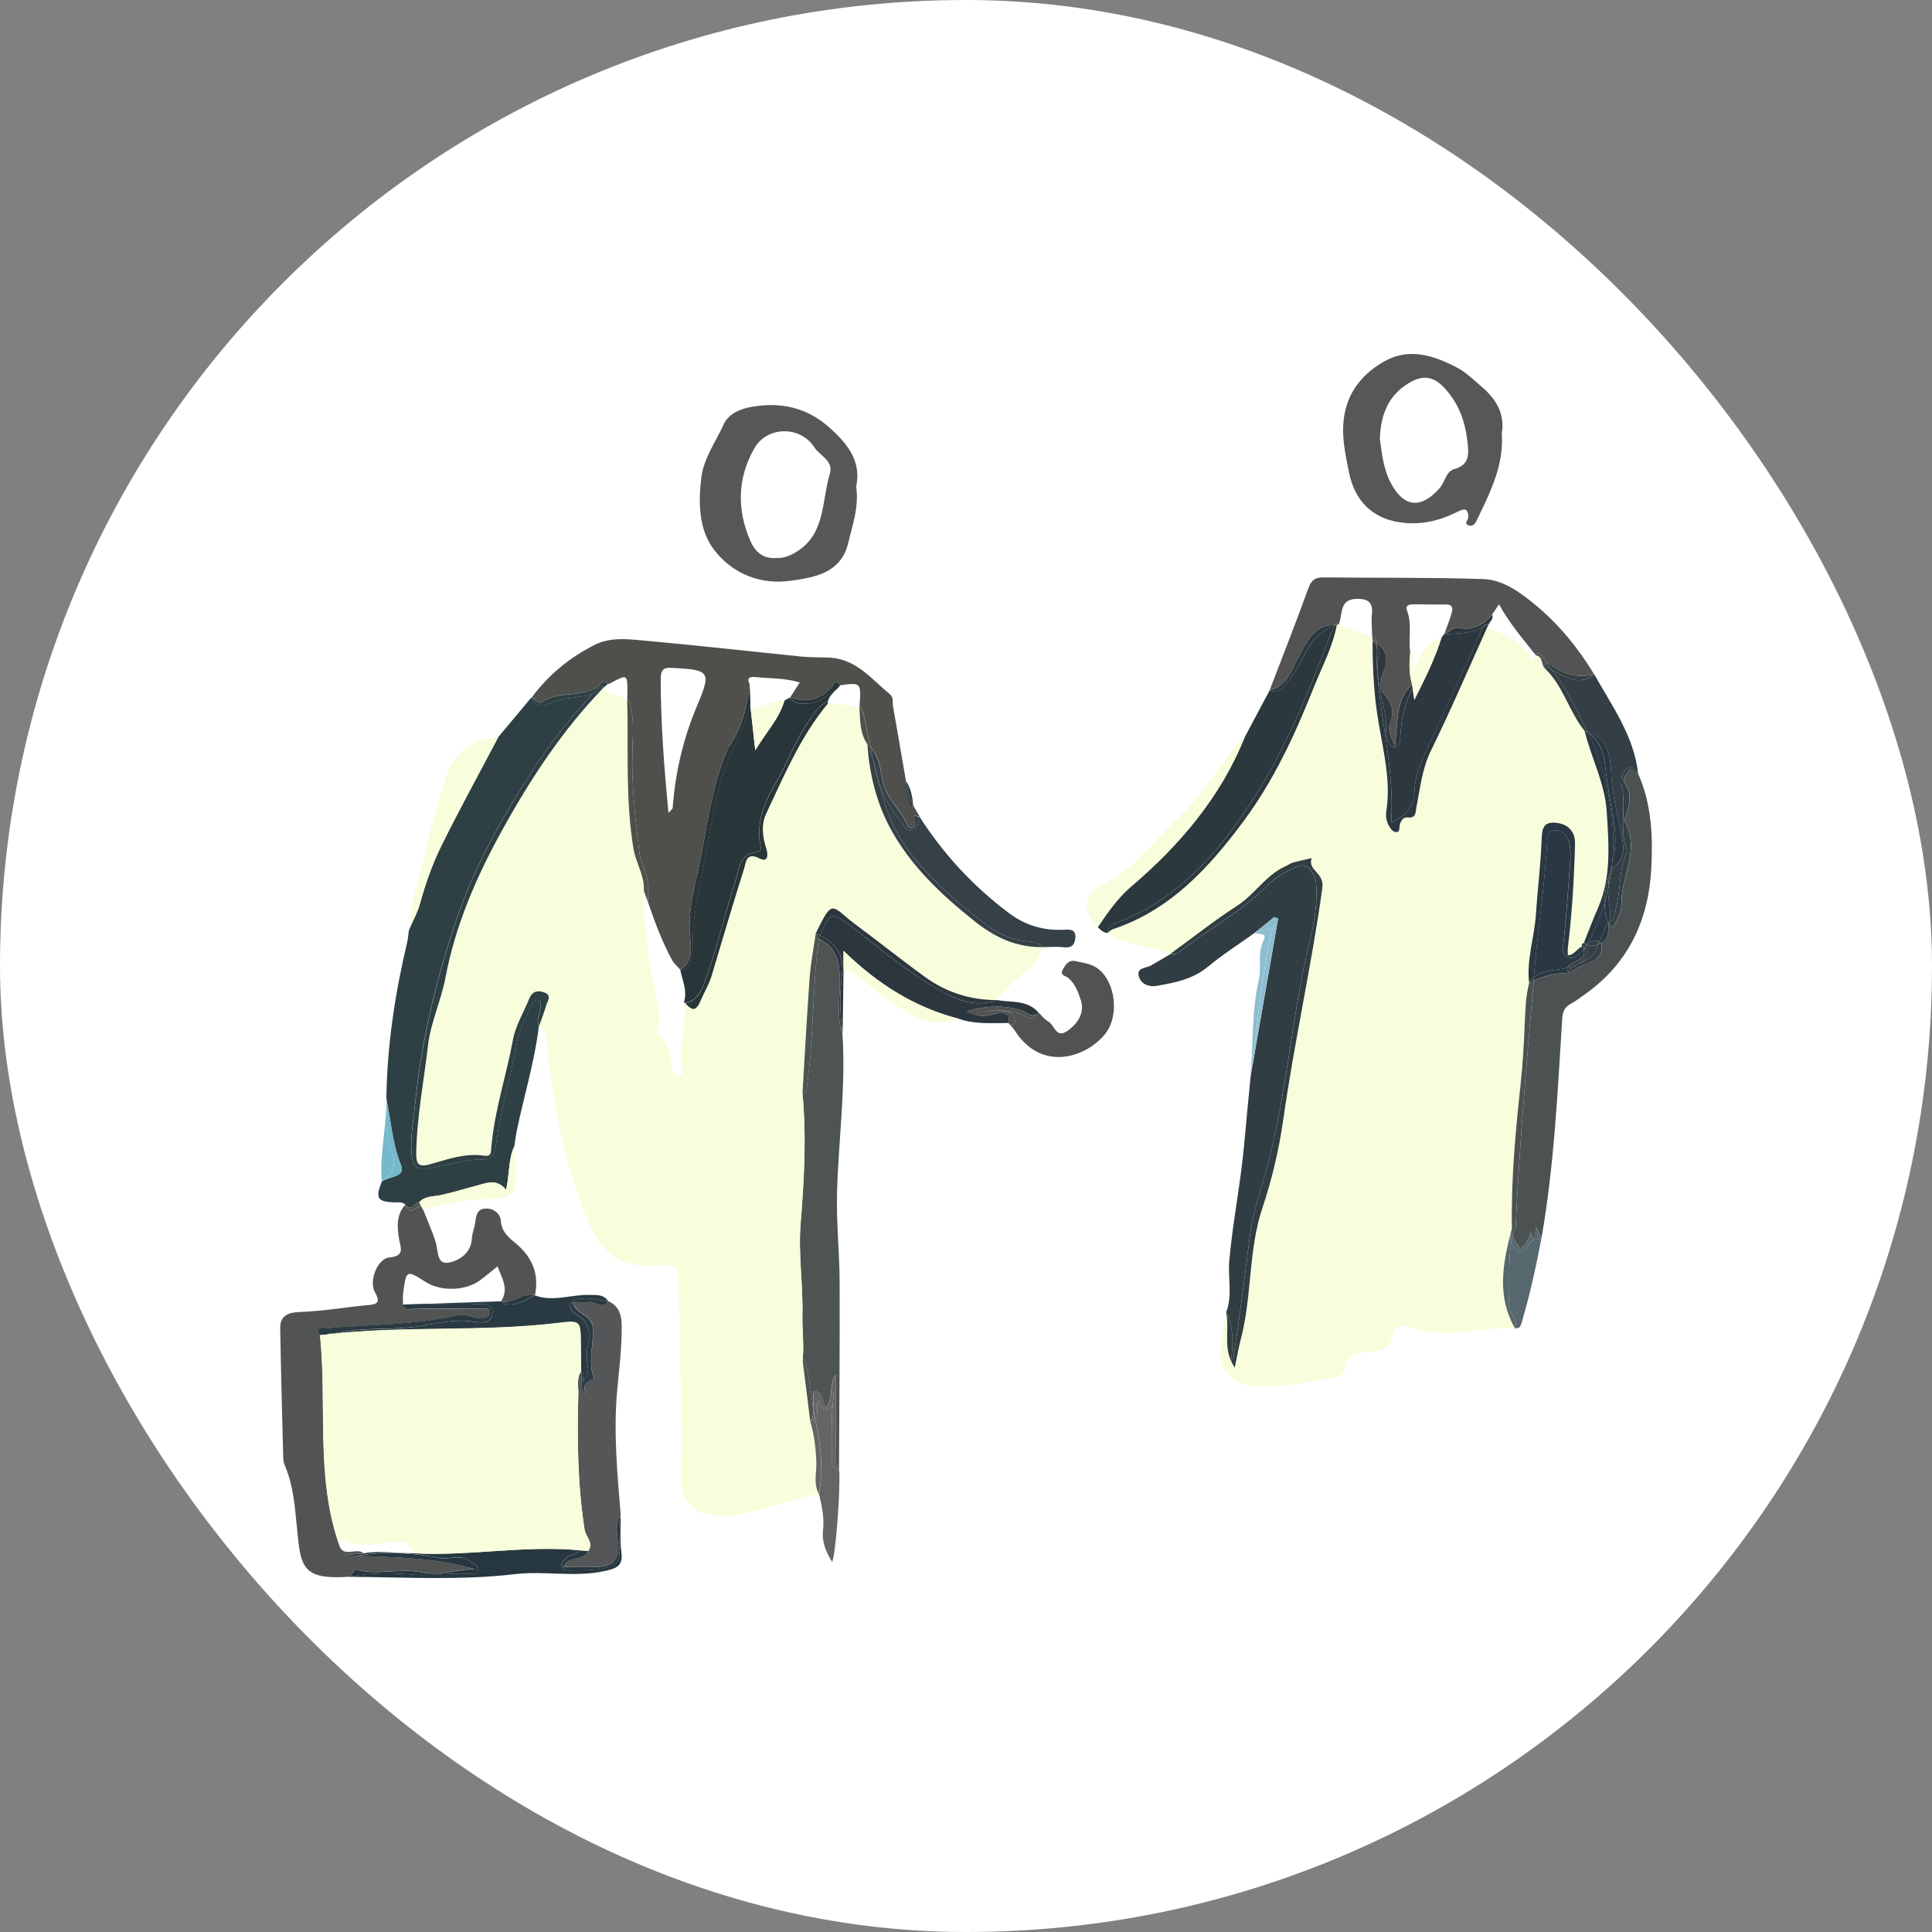 <svg xmlns="http://www.w3.org/2000/svg" width="131" height="131" viewBox="0 0 131 131" fill="none"><rect x="0" y="0" width="131" height="131" fill="#808080" stroke="none"/><rect width="131" height="131" rx="65.5" fill="white"></rect><g clip-path="url(#clip0_759_554)"><path d="M55.351 99.137C55.32 98.199 55.208 97.279 54.94 96.385C54.765 95.028 54.596 93.664 54.422 92.307C53.673 91.881 53.38 91.131 53.548 90.393C53.723 89.636 53.124 88.672 54.103 88.084C54.247 87.997 53.879 87.884 53.754 87.778C53.523 87.578 53.242 87.24 53.467 87.021C54.347 86.195 53.492 86.245 53.049 85.933C52.581 85.607 51.951 85.119 52.768 84.463C53.03 84.25 52.999 83.975 53.03 83.668C53.155 82.461 53.904 81.254 52.912 80.084C53.561 79.233 52.338 78.301 53.049 77.407C53.305 77.082 52.631 76.844 52.625 76.456C53.735 76.174 53.922 75.612 53.136 74.755C52.675 74.248 53.111 74.041 53.355 73.754C53.742 73.291 53.954 73.522 54.122 73.96C54.153 74.035 54.309 74.06 54.409 74.104C54.565 71.483 54.702 68.862 54.896 66.241C54.971 65.259 55.164 64.283 55.308 63.301C56.518 60.799 56.35 61.481 58.072 62.751C59.65 63.914 61.173 65.147 62.764 66.291C64.186 67.317 65.809 67.83 67.575 67.824C67.737 67.48 68.086 67.305 68.298 67.029C69.041 66.06 70.395 65.609 70.644 64.233C68.891 64.246 67.45 63.57 66.077 62.476C63.787 60.649 61.672 58.666 60.306 56.07C59.401 54.356 58.939 52.436 58.808 50.472C58.278 49.703 58.315 48.814 58.265 47.945C57.541 47.939 56.849 47.588 56.112 47.72C54.266 49.953 53.155 52.599 51.938 55.182C51.583 55.933 51.714 56.777 51.963 57.584C52.088 57.984 52.057 58.497 51.502 58.21C50.578 57.728 50.578 58.479 50.441 58.916C49.68 61.325 48.962 63.745 48.245 66.16C48.064 66.773 47.727 67.311 47.483 67.88C47.121 68.731 46.816 68.393 46.454 68.024C46.435 68.03 46.416 68.03 46.398 68.037C46.56 69.544 45.942 71.02 46.26 72.534C46.31 72.759 46.235 72.916 46.005 72.916C45.755 72.916 45.555 72.74 45.53 72.509C45.443 71.583 45.468 70.626 44.463 70.107C44.938 69.263 44.626 68.399 44.495 67.555C44.326 66.479 43.989 65.422 43.927 64.346C43.846 63.026 43.534 61.719 43.658 60.386C43.721 59.367 43.116 58.522 42.953 57.54C42.448 54.507 42.592 51.467 42.548 48.42C42.542 48.158 42.529 47.901 42.523 47.638C42.223 46.938 41.225 47.332 40.944 46.612C38.136 49.496 35.959 52.843 34.025 56.346C32.296 59.473 30.886 62.732 30.212 66.285C29.919 67.843 29.214 69.3 29.027 70.895C28.74 73.335 28.266 75.755 28.228 78.22C28.216 78.927 28.397 79.158 29.133 78.952C30.343 78.614 31.548 78.164 32.845 78.364C33.307 78.433 33.288 78.151 33.32 77.826C33.519 75.33 34.343 72.959 34.786 70.514C34.961 69.544 35.516 68.65 35.89 67.718C36.077 67.248 36.421 67.123 36.876 67.28C37.488 67.486 37.113 67.88 37.026 68.187C36.895 68.65 36.714 69.094 36.558 69.544C37.263 70.07 37.076 70.901 37.157 71.577C37.644 75.499 38.386 79.365 39.977 82.999C40.695 84.638 41.855 85.858 43.852 85.82C44.264 85.814 44.675 85.795 45.081 85.77C45.668 85.732 45.973 85.92 45.986 86.583C46.011 88.253 46.154 89.917 46.142 91.587C46.117 94.465 46.291 97.336 46.154 100.213C46.073 101.958 47.402 102.89 49.156 102.79C51.395 102.665 53.386 101.664 55.545 101.277C55.133 100.601 55.376 99.857 55.351 99.137Z" fill="#F8FEDB"></path><path d="M82.755 91.731C82.668 92.832 83.554 93.739 84.683 93.92C86.568 94.227 88.377 93.739 90.199 93.426C90.561 93.364 91.129 93.32 91.191 92.832C91.316 91.806 92.052 91.75 92.814 91.675C93.463 91.612 94.242 91.506 94.361 90.805C94.573 89.598 95.197 89.811 95.971 90.098C96.245 90.198 96.551 90.23 96.844 90.28C98.816 90.599 100.756 89.942 102.722 90.067C101.505 87.972 101.867 85.82 102.41 83.668C102.429 83.543 102.46 83.424 102.504 83.293C102.441 80.028 102.741 76.787 103.09 73.547C103.24 72.14 103.315 70.726 103.377 69.312C103.415 68.418 103.446 67.53 103.67 66.66C103.489 65.071 104.032 63.551 104.132 61.994C104.238 60.361 104.444 58.729 104.513 57.096C104.544 56.395 104.519 55.726 105.417 55.789C106.229 55.845 106.809 56.314 106.784 57.227C106.721 59.579 106.584 61.925 106.297 64.264C106.278 64.408 106.297 64.565 106.297 64.777C106.746 64.765 106.915 64.308 107.264 64.189C107.214 64.064 107.258 63.983 107.377 63.933C107.695 63.151 107.988 62.357 108.325 61.587C109.255 59.473 109.061 57.252 108.924 55.044C108.805 53.118 107.876 51.404 107.427 49.565C106.36 48.251 105.979 46.5 104.719 45.311C104.481 45.049 104.619 44.536 104.132 44.442C104.082 44.636 103.945 44.867 103.801 44.605C103.171 43.472 102.061 43.078 100.981 42.609C100.931 42.59 100.919 42.478 100.894 42.409C99.615 45.242 98.398 48.101 97.025 50.891C96.414 52.136 96.289 53.443 96.033 54.744C95.958 55.119 96.021 55.489 95.459 55.432C95.147 55.401 95.01 55.62 94.916 55.889C94.848 56.102 94.966 56.533 94.548 56.402C94.349 56.339 94.174 56.045 94.08 55.814C93.987 55.582 93.949 55.295 93.987 55.044C94.311 52.986 93.806 50.997 93.469 49.014C93.15 47.157 93.063 45.305 93.063 43.441C93.051 43.353 93.044 43.272 93.032 43.184C92.277 42.903 91.528 42.622 90.773 42.34C90.723 42.346 90.68 42.359 90.636 42.378C90.355 43.885 89.625 45.23 89.064 46.637C87.803 49.815 86.362 52.924 84.322 55.676C81.976 58.835 79.349 61.712 75.443 63.014C75.312 63.057 75.212 63.182 75.1 63.27C76.391 64.152 78.001 64.064 79.374 64.684C80.877 63.589 82.344 62.432 83.904 61.418C85.102 60.643 85.844 59.335 87.179 58.747C87.348 58.672 87.498 58.547 87.672 58.504C88.09 58.385 88.515 58.297 88.939 58.203C88.633 59.035 89.8 59.179 89.663 60.211C88.945 65.466 87.753 70.657 87.011 75.918C86.724 77.938 86.243 79.971 85.607 81.873C84.621 84.813 84.914 87.89 84.128 90.818C83.972 91.412 83.872 92.019 83.723 92.732C83.617 92.575 83.529 92.425 83.467 92.269C83.461 92.269 83.461 92.275 83.461 92.275C83.461 92.269 83.461 92.263 83.461 92.256C82.98 91.149 83.373 90.017 83.136 88.979C83.005 89.898 82.83 90.811 82.755 91.731Z" fill="#F8FEDB"></path><path d="M36.708 47.601C37.962 46.744 39.703 47.451 40.844 46.269C40.951 46.162 41.119 46.231 41.219 46.369C41.256 46.369 41.3 46.381 41.325 46.362C42.554 45.687 42.554 45.687 42.542 47.088C42.542 47.194 42.535 47.294 42.529 47.401C42.642 47.545 42.735 47.714 42.791 47.926C42.972 48.852 42.916 49.784 42.885 50.716C42.804 53.112 43.066 55.476 43.359 57.841C43.453 58.629 43.964 59.292 43.927 60.099C43.921 60.468 43.927 60.831 43.946 61.2C44.407 62.532 44.888 63.852 45.568 65.09C45.705 65.341 45.942 65.534 46.129 65.76C47.034 65.19 46.847 64.208 46.785 63.445C46.616 61.469 47.252 59.617 47.59 57.747C48.008 55.439 48.369 53.074 49.299 50.879C49.312 50.847 49.299 50.797 49.318 50.772C50.248 49.465 50.678 47.976 50.834 46.4C50.628 46.006 50.79 45.868 51.19 45.906C52.188 46.012 53.211 45.962 54.228 46.275C53.991 46.638 53.785 46.963 53.579 47.288C54.653 47.657 55.595 47.482 56.381 46.619C56.543 46.444 56.643 45.95 56.986 46.462C58.371 46.275 58.396 46.275 58.284 47.851C58.29 47.857 58.303 47.864 58.309 47.864C58.752 48.614 58.683 49.509 58.97 50.303C58.989 50.428 59.02 50.547 59.039 50.672C59.588 51.279 59.713 52.08 59.831 52.843C60.037 54.131 61.136 54.888 61.566 56.02C61.591 56.083 61.766 56.158 61.834 56.127C62.028 56.052 62.109 55.883 62.022 55.683C61.803 55.201 62.103 55.307 62.365 55.376C62.221 55.126 62.078 54.882 61.934 54.632C61.859 54.7 61.791 54.776 61.716 54.844C61.734 54.188 61.179 53.612 61.422 52.918C61.136 51.235 60.842 49.553 60.549 47.876C60.499 47.601 60.624 47.313 60.324 47.063C59.095 46.037 58.066 44.705 56.287 44.592C55.651 44.555 55.014 44.586 54.384 44.523C50.797 44.16 47.209 43.754 43.621 43.429C42.517 43.329 41.356 43.197 40.314 43.729C38.63 44.58 37.188 45.756 36.059 47.288C36.29 47.351 36.458 47.77 36.708 47.601ZM45.593 45.286C48.132 45.424 48.251 45.524 47.265 47.857C46.323 50.078 45.792 52.374 45.611 54.769C45.605 54.857 45.487 54.932 45.325 55.12C45.031 52.011 44.8 49.04 44.8 46.05C44.8 45.393 44.988 45.249 45.593 45.286Z" fill="#4F4F4C"></path><path d="M43.926 60.105C43.964 59.298 43.452 58.629 43.359 57.847C43.072 55.476 42.803 53.111 42.884 50.722C42.916 49.796 42.972 48.858 42.791 47.932C42.735 47.719 42.641 47.551 42.529 47.407C42.523 47.488 42.523 47.563 42.523 47.644C42.535 47.907 42.547 48.164 42.547 48.426C42.585 51.466 42.448 54.513 42.953 57.546C43.115 58.529 43.72 59.379 43.658 60.392C43.752 60.668 43.845 60.937 43.945 61.212C43.933 60.837 43.92 60.474 43.926 60.105Z" fill="#4F4F4C"></path><path d="M58.965 50.309C58.678 49.515 58.74 48.621 58.304 47.87C58.297 47.864 58.285 47.857 58.279 47.857C58.279 47.882 58.273 47.907 58.273 47.939C58.322 48.808 58.285 49.703 58.815 50.466C58.896 50.535 58.965 50.61 59.034 50.685C59.009 50.553 58.984 50.435 58.965 50.309Z" fill="#4F4F4C"></path><path d="M41.081 46.481C41.05 46.513 41.018 46.531 40.987 46.556C40.993 46.556 40.999 46.562 40.999 46.562C41.031 46.538 41.062 46.506 41.093 46.481C41.087 46.481 41.081 46.481 41.081 46.481Z" fill="#2E4044"></path><path d="M36.644 68.355C36.663 68.143 36.757 67.874 36.451 67.805C36.239 67.761 36.12 67.968 36.045 68.13C35.665 68.981 35.191 69.8 35.035 70.739C34.648 73.103 33.88 75.392 33.612 77.782C33.556 78.307 33.256 78.633 32.738 78.62C31.559 78.589 30.455 78.977 29.319 79.177C28.196 79.377 27.928 79.133 27.884 77.957C27.847 76.869 28.052 75.793 28.159 74.717C28.595 70.382 29.637 66.16 31.047 62.063C32.264 58.516 34.155 55.27 36.189 52.111C37.368 50.284 38.728 48.627 40.188 47.032C39.34 47.344 38.366 47.257 37.53 47.601C37.031 47.807 36.376 48.139 36.039 47.282C35.284 48.182 34.529 49.083 33.78 49.984C32.476 52.461 31.122 54.913 29.887 57.428C29.288 58.654 28.832 59.967 28.471 61.287C28.29 61.938 27.946 62.482 27.722 63.095C27.684 63.351 27.672 63.608 27.616 63.858C26.786 67.361 26.243 70.895 26.199 74.504C26.511 76.005 26.599 77.538 27.191 79.008C27.528 79.84 26.349 79.752 25.887 80.121C25.438 81.247 25.582 81.485 26.742 81.529C26.998 81.541 27.266 81.466 27.478 81.679C27.89 82.236 28.102 81.535 28.421 81.523C28.801 81.085 29.344 81.141 29.843 81.041C30.679 80.866 31.497 80.609 32.32 80.39C32.988 80.222 33.662 79.877 34.317 80.678C34.56 79.577 34.461 78.583 34.879 77.701C34.935 77.338 34.978 76.969 35.053 76.606C35.546 74.254 36.257 71.946 36.544 69.55C36.332 69.131 36.607 68.756 36.644 68.355Z" fill="#2E4044"></path><path d="M36.87 67.28C36.414 67.123 36.071 67.248 35.884 67.717C35.509 68.65 34.954 69.544 34.779 70.513C34.33 72.959 33.513 75.336 33.313 77.826C33.288 78.145 33.301 78.433 32.839 78.364C31.541 78.164 30.337 78.614 29.126 78.952C28.39 79.158 28.215 78.927 28.222 78.22C28.259 75.749 28.739 73.335 29.02 70.895C29.207 69.306 29.913 67.843 30.206 66.285C30.88 62.732 32.29 59.479 34.018 56.346C35.952 52.843 38.13 49.502 40.938 46.612C40.956 46.594 40.975 46.581 40.994 46.562C40.988 46.562 40.981 46.556 40.981 46.556C40.738 46.775 40.47 46.931 40.189 47.032C38.735 48.627 37.369 50.284 36.19 52.111C34.162 55.276 32.271 58.516 31.054 62.069C29.644 66.172 28.608 70.388 28.166 74.723C28.059 75.799 27.854 76.875 27.891 77.963C27.928 79.139 28.203 79.383 29.326 79.183C30.462 78.977 31.566 78.595 32.745 78.626C33.263 78.639 33.563 78.314 33.619 77.788C33.881 75.399 34.655 73.109 35.041 70.745C35.197 69.807 35.672 68.987 36.052 68.136C36.127 67.974 36.246 67.761 36.458 67.811C36.764 67.88 36.67 68.149 36.651 68.362C36.614 68.762 36.339 69.137 36.558 69.556C36.714 69.106 36.895 68.656 37.026 68.199C37.107 67.88 37.481 67.486 36.87 67.28Z" fill="#2E4044"></path><path d="M37.538 47.607C38.374 47.257 39.347 47.344 40.196 47.038C40.252 46.975 40.308 46.913 40.364 46.85C40.52 46.681 40.701 46.556 40.945 46.544C40.957 46.55 40.976 46.556 40.988 46.562C41.02 46.537 41.051 46.519 41.082 46.487H41.094C41.138 46.45 41.175 46.412 41.219 46.375C41.119 46.237 40.951 46.162 40.845 46.275C39.703 47.451 37.956 46.75 36.708 47.607C36.465 47.776 36.296 47.357 36.047 47.3C36.377 48.145 37.039 47.813 37.538 47.607Z" fill="#2E4044"></path><path d="M40.363 46.85C40.307 46.913 40.251 46.975 40.195 47.038C40.476 46.938 40.744 46.781 40.987 46.562C40.975 46.556 40.956 46.55 40.944 46.544C40.7 46.55 40.519 46.681 40.363 46.85Z" fill="#2E4044"></path><path d="M27.48 81.685C26.875 82.361 26.925 83.162 27.049 83.968C27.143 84.55 27.511 85.163 26.401 85.263C25.596 85.338 24.99 86.858 25.427 87.628C25.852 88.378 25.502 88.441 24.909 88.497C23.462 88.635 22.033 88.879 20.573 88.948C19.924 88.979 18.976 88.966 19 90.055C19.05 93.013 19.131 95.972 19.206 98.925C19.213 99.106 19.281 99.287 19.35 99.463C19.887 100.751 19.986 102.102 20.124 103.478C20.392 106.199 20.386 107.144 23.711 106.912C23.842 106.737 24.023 106.393 24.098 106.412C25.608 106.85 27.149 106.293 28.684 106.625C29.807 106.869 31.012 106.368 32.209 106.4C29.614 105.611 26.943 105.599 24.273 105.493C24.21 105.499 24.154 105.499 24.123 105.493C24.129 105.493 24.136 105.493 24.142 105.493C23.842 105.48 23.537 105.468 23.237 105.449C23.693 105.411 24.148 105.374 24.604 105.33C24.604 105.317 24.61 105.305 24.616 105.292C24.136 104.911 23.193 105.705 22.969 104.661C21.396 100.057 22.189 95.234 21.702 90.536C21.334 90.011 21.808 90.092 22.058 90.073C25.084 89.817 28.141 89.848 31.13 89.185C31.629 89.073 32.072 89.392 32.553 89.398C32.858 89.398 33.239 89.373 33.239 88.998C33.239 88.629 32.852 88.735 32.615 88.735C31.086 88.735 29.552 88.729 28.023 88.766C27.705 88.772 27.43 88.879 27.33 88.466C27.33 88.203 27.299 87.941 27.337 87.684C27.542 86.095 27.549 86.095 28.878 86.933C29.907 87.584 31.561 87.534 32.547 86.814C32.933 86.533 33.301 86.214 33.732 85.864C34.025 86.658 34.512 87.365 34 88.203C34.007 88.216 34.013 88.228 34.019 88.241C34.83 88.422 35.454 87.584 36.272 87.822C36.583 86.352 36.059 85.201 34.936 84.275C34.456 83.881 34.013 83.506 33.957 82.767C33.919 82.292 33.476 81.917 32.908 81.948C32.372 81.973 32.284 82.386 32.234 82.817C32.191 83.218 32.016 83.581 31.991 84.006C31.941 84.957 31.13 85.495 30.406 85.614C29.595 85.745 29.72 84.8 29.545 84.231C29.308 83.468 28.971 82.736 28.678 81.992C28.628 81.904 28.584 81.817 28.535 81.735C27.792 82.198 27.773 82.192 27.48 81.685Z" fill="#525453"></path><path d="M24.116 105.499C24.153 105.511 24.203 105.511 24.266 105.499C24.222 105.499 24.178 105.492 24.135 105.492C24.128 105.492 24.122 105.492 24.116 105.499Z" fill="#525453"></path><path d="M28.534 81.729C28.497 81.66 28.459 81.591 28.422 81.523C28.097 81.535 27.891 82.236 27.48 81.679C27.773 82.192 27.791 82.198 28.534 81.729Z" fill="#525453"></path><path d="M83.459 92.263C83.459 92.269 83.466 92.269 83.466 92.275C83.722 92.15 83.647 91.906 83.678 91.7C84.102 89.035 84.414 86.352 84.763 83.681C84.957 82.186 85.493 80.716 85.887 79.246C87.047 74.917 87.471 70.47 88.301 66.085C88.657 64.215 89.293 62.388 89.262 60.449C89.256 59.986 89.256 59.58 88.988 59.173C88.694 58.729 88.407 58.554 87.883 58.791C87.159 59.117 86.479 59.492 85.918 60.061C84.171 61.844 81.931 62.976 80.009 64.527C79.834 64.665 79.622 64.753 79.379 64.684C78.936 64.94 78.499 65.203 78.056 65.459C77.713 65.66 77.014 65.585 77.232 66.248C77.395 66.736 77.912 66.942 78.43 66.848C79.66 66.629 80.876 66.404 81.906 65.547C82.898 64.721 83.996 64.027 85.05 63.27C85.5 62.907 85.943 62.551 86.392 62.188C86.486 62.219 86.573 62.251 86.666 62.282C86.043 65.847 85.425 69.406 84.801 72.972C84.657 74.486 84.501 75.999 84.37 77.513C84.133 80.172 83.597 82.793 83.353 85.457C83.247 86.633 83.584 87.834 83.141 88.985C83.553 89.667 83.684 90.993 83.459 92.263Z" fill="#303D43"></path><path d="M80.011 64.521C81.933 62.97 84.167 61.838 85.92 60.055C86.482 59.479 87.162 59.11 87.885 58.785C88.41 58.547 88.697 58.722 88.99 59.167C89.258 59.58 89.258 59.986 89.264 60.443C89.296 62.388 88.659 64.208 88.303 66.079C87.48 70.457 87.049 74.911 85.889 79.24C85.496 80.71 84.959 82.179 84.766 83.674C84.416 86.352 84.104 89.029 83.68 91.694C83.649 91.894 83.724 92.144 83.468 92.269C83.537 92.425 83.618 92.582 83.724 92.732C83.873 92.019 83.973 91.412 84.129 90.818C84.909 87.89 84.622 84.813 85.608 81.873C86.245 79.971 86.725 77.938 87.012 75.918C87.754 70.651 88.94 65.466 89.664 60.193C89.807 59.16 88.64 59.023 88.94 58.185C88.516 58.285 88.091 58.372 87.673 58.485C87.499 58.535 87.349 58.66 87.18 58.729C85.845 59.317 85.103 60.624 83.905 61.4C82.345 62.413 80.879 63.57 79.375 64.665C79.618 64.746 79.837 64.665 80.011 64.521Z" fill="#303D43"></path><path d="M83.46 92.263C83.685 90.993 83.553 89.673 83.135 88.985C83.373 90.023 82.98 91.156 83.46 92.263Z" fill="#303D43"></path><path d="M56.95 66.623C56.937 65.378 56.812 64.277 55.54 63.664C55.533 63.658 55.527 63.651 55.521 63.645C55.065 67.023 55.19 70.451 54.691 73.822C54.679 73.854 54.66 73.885 54.647 73.922C54.591 74.073 54.516 74.141 54.416 74.166C54.697 77.125 54.523 80.071 54.285 83.03C54.123 85.063 54.46 87.127 54.41 89.173C54.385 90.155 54.529 91.13 54.435 92.106C54.51 92.231 54.585 92.356 54.654 92.482C54.903 93.501 54.997 94.546 55.153 95.578C55.153 95.159 55.059 94.727 55.209 94.327C55.877 94.358 55.708 95.034 56.001 95.472C56.538 94.727 56.201 93.883 56.669 93.201C56.669 94.771 56.681 96.341 56.663 97.911C56.657 98.537 56.6 99.156 56.887 99.738C56.906 95.472 56.95 91.212 56.931 86.946C56.925 84.919 56.7 82.886 56.756 80.859C56.856 77.25 57.368 73.654 57.118 70.025C56.694 68.912 56.962 67.755 56.95 66.623Z" fill="#4D5451"></path><path d="M54.94 96.385C55.127 96.129 55.165 95.853 55.159 95.572C55.003 94.54 54.903 93.495 54.66 92.476C54.585 92.35 54.51 92.225 54.441 92.1C54.435 92.169 54.435 92.238 54.429 92.3C54.597 93.664 54.766 95.022 54.94 96.385Z" fill="#4D5451"></path><path d="M55.315 63.289C55.172 64.271 54.978 65.247 54.903 66.229C54.71 68.85 54.572 71.471 54.416 74.091C54.416 74.117 54.423 74.135 54.423 74.16C54.516 74.135 54.597 74.067 54.654 73.916C54.666 73.879 54.685 73.848 54.697 73.816C55.19 70.445 55.065 67.023 55.527 63.639C55.427 63.583 55.384 63.408 55.315 63.289Z" fill="#4D5451"></path><path d="M110.46 52.279C110.329 52.511 109.942 52.786 110.192 53.149C110.685 53.868 110.491 54.581 110.242 55.313C110.192 55.451 110.129 55.639 110.185 55.745C111.234 57.659 109.886 59.46 109.948 61.325C109.967 61.844 109.655 62.238 109.493 62.688C109.337 63.132 109.212 62.588 109.056 62.613C109.062 63.114 109.112 63.633 108.588 63.945C108.782 65.109 107.79 65.234 107.103 65.559C106.835 65.684 106.629 65.897 106.348 65.978C105.518 65.978 104.732 66.141 103.996 66.504C103.99 66.573 103.983 66.641 103.977 66.71C103.497 72.177 103.029 77.65 102.773 83.136C102.686 83.362 102.617 83.593 102.561 83.824C102.673 84.131 102.904 84.394 103.072 84.694C103.459 84.387 103.721 84.025 103.777 83.505C103.827 83.656 103.884 83.806 103.983 84.081C103.996 84.075 104.008 84.068 104.021 84.068C104.083 83.743 104.121 83.518 104.177 83.236C104.314 83.537 104.414 83.762 104.514 83.987C105.381 79.064 105.612 74.079 105.924 69.106C105.955 68.656 106.049 68.324 106.46 68.093C106.847 67.874 107.209 67.611 107.565 67.348C110.435 65.278 111.777 62.375 111.964 58.922C112.082 56.733 111.995 54.538 111.078 52.467C110.834 52.486 110.647 51.942 110.46 52.279Z" fill="#4C5251"></path><path d="M102.417 83.668C102.448 83.543 102.479 83.418 102.511 83.293C102.467 83.424 102.436 83.549 102.417 83.668Z" fill="#4C5251"></path><path d="M102.559 83.831C102.615 83.599 102.684 83.368 102.771 83.143C103.027 77.657 103.495 72.19 103.975 66.717C103.981 66.648 103.988 66.579 103.994 66.51C103.888 66.56 103.782 66.604 103.682 66.667C103.457 67.536 103.426 68.424 103.389 69.319C103.332 70.733 103.258 72.146 103.102 73.554C102.752 76.794 102.453 80.034 102.515 83.299C102.478 83.493 102.503 83.668 102.559 83.831Z" fill="#4C5251"></path><path d="M88.178 44.292C88.734 43.297 89.227 42.353 90.518 42.378C90.531 42.365 90.537 42.346 90.543 42.334C90.624 42.265 90.718 42.221 90.824 42.203C91.024 41.552 90.862 40.645 91.947 40.608C92.621 40.583 93.12 40.745 93.027 41.615C92.971 42.09 93.027 42.584 93.039 43.066C93.095 43.116 93.151 43.16 93.201 43.216C93.264 43.316 93.307 43.422 93.339 43.541C93.339 43.56 93.339 43.585 93.339 43.604C94.006 44.085 94.175 44.736 93.782 45.58C93.538 46.1 93.438 46.619 93.894 47.132C94.356 47.651 94.561 48.233 94.262 48.971C94.069 49.459 94.281 49.978 94.58 50.559C94.805 49.039 94.568 47.507 95.741 46.387C95.529 45.668 95.547 44.936 95.622 44.198C95.479 43.279 95.76 42.328 95.41 41.421C95.267 41.045 95.547 40.977 95.828 40.977C96.571 40.977 97.319 40.995 98.062 40.989C98.536 40.989 98.511 41.296 98.424 41.59C98.293 42.046 98.112 42.49 97.95 42.934C97.95 42.941 97.956 42.947 97.956 42.947C98.287 42.847 98.499 42.478 98.917 42.565C99.865 42.766 100.576 42.353 101.175 41.665C101.313 41.458 101.456 41.252 101.643 40.977C102.317 42.209 103.185 43.235 104.021 44.286C104.077 44.292 104.133 44.298 104.195 44.286C104.601 44.367 104.719 44.711 104.894 45.005C104.975 44.986 105.081 45.042 105.237 45.149C106.092 45.762 107.053 45.981 108.095 45.724C107.009 43.935 105.693 42.322 104.083 40.995C103.06 40.157 101.912 39.306 100.564 39.263C96.97 39.144 93.37 39.194 89.77 39.15C89.208 39.144 88.927 39.3 88.721 39.869C87.879 42.196 86.968 44.505 86.082 46.813C87.355 46.456 87.648 45.243 88.178 44.292Z" fill="#535353"></path><path d="M90.543 42.334C90.531 42.346 90.524 42.365 90.518 42.378C90.562 42.378 90.599 42.371 90.643 42.371C90.686 42.353 90.736 42.34 90.78 42.334C90.799 42.29 90.805 42.246 90.824 42.203C90.718 42.221 90.624 42.265 90.543 42.334Z" fill="#535353"></path><path d="M93.338 43.541C93.306 43.428 93.263 43.316 93.2 43.216C93.15 43.166 93.094 43.116 93.038 43.066C93.038 43.103 93.044 43.135 93.044 43.172C93.057 43.26 93.063 43.341 93.076 43.428C93.169 43.485 93.257 43.541 93.338 43.597C93.338 43.585 93.338 43.56 93.338 43.541Z" fill="#535353"></path><path d="M104.899 45.005C104.724 44.711 104.606 44.373 104.2 44.286C104.138 44.298 104.082 44.292 104.026 44.286C104.063 44.336 104.107 44.386 104.144 44.436C104.631 44.53 104.494 45.042 104.731 45.305C104.768 45.118 104.818 45.024 104.899 45.005Z" fill="#535353"></path><path d="M56.288 29.036C54.716 27.616 52.981 27.253 51.016 27.578C50.242 27.703 49.4 28.041 49.075 28.76C48.539 29.955 47.721 31.05 47.553 32.388C47.341 34.127 47.378 35.96 48.458 37.33C49.699 38.913 51.565 39.669 53.636 39.375C55.29 39.144 57.037 38.837 57.517 36.804C57.804 35.585 58.254 34.377 58.054 32.989C58.404 31.325 57.549 30.174 56.288 29.036ZM56.27 32.107C55.689 34.027 56.008 36.373 53.774 37.549C53.393 37.749 53.025 37.855 52.638 37.837C51.727 37.906 51.178 37.38 50.879 36.679C49.955 34.553 49.993 32.413 51.159 30.381C52.002 28.91 54.254 28.829 55.228 30.343C55.583 30.9 56.532 31.244 56.27 32.107Z" fill="#575755"></path><path d="M100.463 26.221C99.926 25.764 99.402 25.238 98.785 24.919C97.2 24.094 95.528 23.537 93.812 24.532C92.183 25.476 91.191 26.859 91.079 28.81C91.016 29.905 91.26 30.95 91.466 32.013C91.846 33.946 93.038 35.134 94.91 35.416C96.289 35.622 97.555 35.334 98.772 34.728C99.209 34.509 99.558 34.365 99.558 35.078C99.558 35.266 99.221 35.497 99.583 35.622C99.901 35.735 100.051 35.453 100.164 35.215C101.043 33.377 101.985 31.544 101.829 29.386C102.054 28.06 101.443 27.052 100.463 26.221ZM98.604 31.806C98.048 31.963 97.98 32.682 97.612 33.101C96.364 34.521 95.197 34.427 94.311 32.764C93.793 31.788 93.693 30.712 93.562 29.755C93.618 28.072 94.167 26.765 95.578 25.945C96.439 25.445 97.169 25.47 97.936 26.302C98.934 27.378 99.352 28.604 99.508 30.005C99.596 30.831 99.639 31.519 98.604 31.806Z" fill="#575757"></path><path d="M76.048 62.438C79.973 60.843 82.612 57.797 84.839 54.388C87.179 50.797 88.783 46.831 90.287 42.828C90.343 42.684 90.405 42.547 90.486 42.421C88.764 42.991 88.433 44.78 87.472 46.012C87.111 46.475 86.836 47.044 86.087 46.812C85.526 47.87 84.964 48.927 84.396 49.99C82.749 54.062 80.004 57.284 76.709 60.099C75.786 60.887 75.1 61.875 74.432 62.87C74.632 63.045 74.806 63.251 75.106 63.257C75.149 62.682 75.655 62.601 76.048 62.438Z" fill="#2B393E"></path><path d="M75.45 63.007C79.356 61.713 81.983 58.829 84.329 55.67C86.369 52.918 87.811 49.809 89.071 46.631C89.632 45.224 90.363 43.879 90.643 42.372C90.587 42.384 90.537 42.409 90.487 42.422C90.4 42.547 90.338 42.684 90.288 42.828C88.784 46.831 87.18 50.797 84.841 54.388C82.613 57.803 79.974 60.843 76.049 62.438C75.656 62.595 75.151 62.682 75.107 63.258C75.219 63.176 75.319 63.045 75.45 63.007Z" fill="#2B393E"></path><path d="M87.472 46.018C88.433 44.78 88.757 42.991 90.486 42.428C90.498 42.409 90.504 42.397 90.517 42.378C89.225 42.359 88.733 43.297 88.177 44.292C87.647 45.243 87.36 46.456 86.087 46.819C86.836 47.05 87.11 46.481 87.472 46.018Z" fill="#2B393E"></path><path d="M90.517 42.378C90.505 42.39 90.499 42.409 90.486 42.428C90.536 42.409 90.586 42.39 90.642 42.378C90.599 42.371 90.561 42.378 90.517 42.378Z" fill="#2B393E"></path><path d="M40.027 88.266C39.64 88.303 39.253 88.272 38.823 88.272C39.072 89.166 40.12 89.091 40.195 89.998C40.289 91.162 39.821 92.344 40.301 93.489C39.834 93.639 39.428 93.82 39.746 94.508C39.259 94.046 39.503 93.501 39.415 93.026C39.403 93.026 39.397 93.02 39.384 93.02C39.078 93.476 39.228 94.002 39.216 94.496C39.128 97.58 39.166 100.663 39.64 103.722C39.715 104.204 40.283 104.604 39.89 105.161C39.584 105.88 38.579 105.417 38.199 106.243C39.078 106.243 39.896 106.299 40.707 106.224C41.543 106.149 42.017 105.736 41.924 104.748C41.861 104.079 41.674 103.341 42.086 102.69C41.861 99.938 41.599 97.179 41.836 94.427C41.967 92.907 42.173 91.4 42.155 89.861C42.142 89.116 41.949 88.547 41.244 88.222C40.857 88.772 40.432 88.228 40.027 88.266Z" fill="#555657"></path><path d="M61.839 56.302C61.371 56.395 61.272 55.914 61.041 55.639C60.173 54.619 59.606 53.456 59.387 52.136C59.35 51.898 59.269 51.679 59.181 51.46C59.431 52.649 59.768 53.818 60.161 54.963C61.016 57.434 62.831 59.242 64.703 60.962C65.277 61.487 65.933 61.925 66.531 62.432C67.336 63.114 68.235 63.62 69.308 63.789C69.764 63.858 70.3 63.783 70.65 64.221C71.13 64.221 71.617 64.171 72.091 64.227C72.609 64.29 72.865 64.127 72.915 63.595C72.965 62.995 72.515 63.02 72.178 63.038C70.787 63.12 69.545 62.757 68.428 61.925C66.007 60.111 63.986 57.934 62.351 55.382C62.226 55.72 62.301 56.208 61.839 56.302Z" fill="#354047"></path><path d="M69.308 63.789C68.235 63.62 67.33 63.114 66.532 62.432C65.933 61.925 65.278 61.487 64.704 60.962C62.825 59.248 61.016 57.44 60.161 54.963C59.768 53.818 59.431 52.648 59.182 51.46C59.051 51.129 58.895 50.809 58.813 50.459C58.944 52.423 59.406 54.337 60.311 56.058C61.684 58.654 63.793 60.643 66.082 62.463C67.455 63.558 68.897 64.233 70.65 64.221C70.3 63.776 69.77 63.858 69.308 63.789Z" fill="#354047"></path><path d="M62.015 55.695C62.109 55.901 62.028 56.07 61.828 56.139C61.759 56.164 61.585 56.095 61.56 56.033C61.123 54.894 60.031 54.144 59.825 52.855C59.7 52.092 59.576 51.291 59.033 50.685C59.083 50.947 59.126 51.21 59.182 51.467C59.27 51.685 59.351 51.904 59.388 52.142C59.607 53.462 60.175 54.625 61.042 55.645C61.273 55.914 61.373 56.402 61.84 56.308C62.302 56.214 62.227 55.726 62.358 55.395C62.096 55.32 61.797 55.213 62.015 55.695Z" fill="#354047"></path><path d="M59.032 50.678C58.963 50.603 58.895 50.528 58.813 50.459C58.895 50.809 59.051 51.129 59.182 51.46C59.126 51.204 59.075 50.941 59.032 50.678Z" fill="#354047"></path><path d="M67.561 68.731C66.981 68.869 66.438 69.05 65.552 68.562C66.981 68.162 68.098 68.162 69.24 68.499C69.62 68.612 69.963 69.1 70.425 68.668C69.664 67.774 68.566 67.987 67.586 67.811C66.157 68.349 64.878 67.805 63.686 67.13C61.609 65.96 59.781 64.415 57.896 62.951C56.386 61.788 56.318 61.769 55.594 63.427C56.642 63.958 57.266 64.69 57.091 66.116C56.935 67.392 56.941 68.725 57.135 70.026C57.154 68.593 57.179 67.155 57.197 65.722C57.197 65.372 57.197 65.022 57.197 64.471C59.531 66.748 62.039 68.306 65.003 69.075C66.101 69.469 67.243 69.363 68.379 69.363C68.541 68.862 68.229 68.568 67.561 68.731Z" fill="#2C363E"></path><path d="M62.77 66.279C61.179 65.134 59.656 63.902 58.078 62.738C56.355 61.468 56.524 60.793 55.313 63.289C55.413 63.333 55.501 63.376 55.594 63.426C56.318 61.769 56.393 61.788 57.897 62.951C59.781 64.409 61.609 65.954 63.687 67.129C64.879 67.799 66.158 68.343 67.587 67.811C65.815 67.811 64.192 67.298 62.77 66.279Z" fill="#2C363E"></path><path d="M57.087 66.116C57.262 64.69 56.638 63.958 55.589 63.426C55.571 63.476 55.552 63.52 55.527 63.564C55.521 63.589 55.521 63.614 55.521 63.639C55.527 63.645 55.533 63.651 55.539 63.658C56.812 64.271 56.943 65.372 56.95 66.616C56.962 67.749 56.694 68.912 57.13 70.019C56.937 68.724 56.931 67.392 57.087 66.116Z" fill="#2C363E"></path><path d="M55.521 63.645C55.527 63.62 55.527 63.595 55.527 63.57C55.546 63.52 55.571 63.476 55.589 63.432C55.496 63.389 55.408 63.339 55.309 63.295C55.383 63.407 55.427 63.583 55.521 63.645Z" fill="#2C363E"></path><path d="M105.261 45.468C106.285 46.719 106.902 48.214 107.663 49.627C108.705 49.953 109.186 50.735 109.248 52.43C109.311 53.975 109.741 55.432 110.003 56.934C110.072 57.346 110.222 58.084 109.523 58.722C109.398 58.835 109.311 58.979 109.242 59.135C109.186 59.529 109.123 59.917 109.036 60.299C109.036 60.755 109.092 61.231 109.161 61.656C109.217 62.007 109.186 62.288 109.061 62.582C109.56 62.376 109.492 61.844 109.598 61.437C109.91 60.255 109.76 58.973 110.284 57.828C110.315 57.766 110.321 57.672 110.297 57.609C109.779 56.214 110.272 54.744 109.972 53.343C109.854 52.793 109.972 52.349 110.403 52.067C110.752 51.836 110.877 52.28 111.076 52.467C110.796 49.903 109.304 47.876 108.1 45.724C107.077 46.556 106.178 45.887 105.261 45.468Z" fill="#333F44"></path><path d="M105.26 45.468C105.086 45.387 104.992 45.099 104.73 45.299C105.997 46.487 106.377 48.239 107.438 49.553C107.519 49.571 107.588 49.596 107.663 49.621C106.901 48.22 106.29 46.719 105.26 45.468Z" fill="#333F44"></path><path d="M109.247 59.129C109.098 59.461 109.042 59.867 109.042 60.293C109.123 59.911 109.191 59.523 109.247 59.129Z" fill="#333F44"></path><path d="M110.403 52.067C109.979 52.348 109.854 52.792 109.972 53.343C110.278 54.744 109.785 56.214 110.297 57.609C110.322 57.671 110.309 57.765 110.284 57.828C109.76 58.979 109.91 60.255 109.598 61.437C109.492 61.844 109.56 62.369 109.061 62.582C109.055 62.594 109.055 62.607 109.049 62.613C109.211 62.588 109.33 63.126 109.486 62.688C109.648 62.238 109.96 61.844 109.941 61.325C109.879 59.46 111.226 57.659 110.178 55.745C110.122 55.645 110.191 55.451 110.234 55.313C110.484 54.588 110.677 53.868 110.184 53.149C109.935 52.78 110.322 52.511 110.453 52.279C110.64 51.942 110.827 52.48 111.07 52.467C110.877 52.273 110.758 51.829 110.403 52.067Z" fill="#333F44"></path><path d="M105.244 45.149C105.094 45.042 104.982 44.986 104.901 45.005C104.938 45.061 104.969 45.117 105.013 45.174C105.1 45.267 105.175 45.368 105.263 45.468C106.173 45.887 107.072 46.556 108.095 45.724C107.06 45.987 106.099 45.762 105.244 45.149Z" fill="#333F44"></path><path d="M105.262 45.468C105.181 45.368 105.099 45.268 105.012 45.174C104.968 45.124 104.931 45.067 104.9 45.005C104.819 45.024 104.769 45.117 104.725 45.299C104.993 45.099 105.087 45.386 105.262 45.468Z" fill="#333F44"></path><path d="M34.119 88.391C34.075 88.341 34.038 88.291 34.013 88.241C34 88.241 33.988 88.241 33.975 88.234C32.259 88.291 30.537 88.347 28.821 88.41C29.945 88.46 31.068 88.347 32.184 88.422C32.665 88.454 33.42 88.266 33.395 89.029C33.376 89.711 32.684 89.717 32.16 89.629C30.718 89.385 29.333 89.823 27.935 89.992C26.263 90.192 24.572 90.011 22.919 90.374C22.688 90.424 22.401 90.355 22.207 90.486C27.393 89.88 32.627 90.336 37.806 89.717C39.366 89.529 39.366 89.561 39.379 91.087C39.385 91.719 39.397 92.357 39.404 92.995C39.41 93.013 39.41 93.026 39.41 93.045C39.672 93.088 39.522 93.42 39.528 93.639C39.441 93.77 39.722 93.745 39.572 93.72C39.522 93.714 39.51 93.664 39.553 93.62C39.847 93.351 39.934 93.038 39.853 92.632C39.753 92.156 39.772 91.662 39.872 91.187C40.046 90.349 39.94 89.648 39.129 89.167C38.855 89.004 38.536 88.754 38.705 88.353C38.842 88.028 39.191 88.084 39.485 88.053C40.084 87.991 40.658 88.172 41.244 88.234C40.932 87.74 40.433 87.815 39.953 87.803C38.724 87.765 37.494 88.303 36.259 87.828C35.591 88.197 34.942 88.616 34.119 88.391Z" fill="#2A3A43"></path><path d="M34.007 88.241C34.038 88.291 34.069 88.341 34.113 88.391C34.936 88.616 35.591 88.191 36.259 87.822C35.442 87.584 34.818 88.422 34.007 88.241Z" fill="#2A3A43"></path><path d="M22.207 90.48C22.401 90.349 22.681 90.424 22.919 90.367C24.572 89.998 26.263 90.18 27.935 89.986C29.333 89.823 30.718 89.385 32.159 89.623C32.683 89.711 33.37 89.704 33.395 89.023C33.42 88.266 32.665 88.447 32.184 88.416C31.067 88.341 29.944 88.453 28.821 88.403C28.322 88.422 27.823 88.435 27.317 88.453C27.417 88.872 27.692 88.766 28.01 88.754C29.539 88.716 31.073 88.722 32.602 88.722C32.839 88.722 33.226 88.616 33.226 88.985C33.226 89.36 32.846 89.385 32.54 89.385C32.053 89.379 31.616 89.066 31.117 89.173C28.128 89.842 25.071 89.805 22.045 90.061C21.795 90.08 21.321 89.998 21.689 90.524C21.864 90.518 22.039 90.505 22.207 90.48Z" fill="#2A3A43"></path><path d="M39.484 88.047C39.191 88.078 38.841 88.022 38.704 88.347C38.542 88.741 38.854 88.991 39.128 89.16C39.94 89.642 40.045 90.342 39.871 91.18C39.771 91.656 39.758 92.15 39.852 92.625C39.933 93.032 39.846 93.338 39.553 93.614C39.503 93.657 39.521 93.707 39.571 93.714C39.721 93.739 39.44 93.764 39.528 93.632C39.521 93.413 39.665 93.088 39.409 93.038C39.496 93.514 39.253 94.058 39.74 94.521C39.422 93.839 39.833 93.651 40.295 93.501C39.815 92.356 40.283 91.174 40.189 90.011C40.114 89.104 39.066 89.179 38.816 88.284C39.247 88.284 39.64 88.316 40.021 88.278C40.426 88.24 40.85 88.785 41.237 88.24C40.657 88.165 40.083 87.984 39.484 88.047Z" fill="#2A3A43"></path><path d="M74.919 70.126C75.93 68.9 75.655 66.479 74.345 65.609C73.939 65.34 73.384 65.272 72.885 65.165C72.442 65.078 72.23 65.434 72.055 65.76C71.843 66.147 72.267 66.166 72.423 66.297C72.904 66.698 73.116 67.292 73.284 67.811C73.565 68.674 73.085 69.4 72.367 69.907C71.6 70.445 71.5 69.488 71.075 69.262C70.82 69.125 70.639 68.862 70.42 68.662C69.99 69.069 69.952 69.144 69.497 68.9C68.561 68.406 67.588 68.506 66.608 68.562C67.157 68.562 67.712 68.474 68.249 68.574C68.567 68.637 68.873 68.893 68.811 69.287C68.773 69.525 68.548 69.481 68.374 69.362C68.517 69.531 68.686 69.688 68.804 69.869C70.582 72.678 73.578 71.758 74.919 70.126Z" fill="#515252"></path><path d="M68.811 69.294C68.88 68.9 68.574 68.643 68.25 68.581C67.713 68.48 67.158 68.568 66.609 68.568C67.588 68.512 68.568 68.405 69.498 68.906C69.953 69.15 69.99 69.075 70.421 68.668C69.959 69.1 69.616 68.612 69.235 68.499C68.094 68.155 66.983 68.161 65.548 68.562C66.434 69.056 66.977 68.874 67.557 68.731C68.225 68.568 68.543 68.862 68.368 69.369C68.549 69.487 68.774 69.531 68.811 69.294Z" fill="#515252"></path><path d="M42.011 105.248C42.017 105.849 41.755 106.124 41.218 106.274C40.345 106.524 39.459 106.449 38.573 106.487C38.386 106.493 38.18 106.449 38.099 106.255C37.986 106.005 38.18 105.849 38.33 105.686C38.598 105.386 39.084 105.417 39.353 105.117C35.572 104.754 31.809 105.53 28.028 105.317C26.905 105.33 25.776 105.123 24.652 105.323C24.634 105.323 24.615 105.323 24.596 105.33C24.59 105.361 24.584 105.386 24.571 105.423C26.256 105.186 28.003 105.286 29.756 105.636C30.48 105.78 31.304 105.311 31.984 105.936C32.159 106.093 32.539 106.143 32.389 106.493C32.296 106.718 32.021 106.737 31.797 106.718C30.574 106.618 29.363 106.875 28.122 106.775C26.655 106.656 25.164 106.606 23.704 106.918C27.435 106.937 31.179 107.175 34.898 106.737C36.944 106.493 38.997 106.975 41.025 106.518C41.742 106.355 42.26 106.212 42.136 105.273C42.023 104.423 42.092 103.553 42.08 102.69C41.905 103.541 41.998 104.398 42.011 105.248Z" fill="#27373F"></path><path d="M28.128 106.781C29.363 106.881 30.573 106.625 31.803 106.725C32.021 106.744 32.302 106.725 32.395 106.5C32.539 106.149 32.158 106.099 31.99 105.943C31.31 105.317 30.486 105.787 29.762 105.643C28.003 105.292 26.262 105.199 24.577 105.43C24.577 105.436 24.577 105.443 24.571 105.449C24.465 105.468 24.365 105.493 24.278 105.499C26.948 105.605 29.619 105.618 32.215 106.406C31.017 106.381 29.812 106.875 28.689 106.631C27.148 106.299 25.613 106.856 24.103 106.418C24.028 106.4 23.847 106.744 23.716 106.919C25.17 106.612 26.661 106.662 28.128 106.781Z" fill="#27373F"></path><path d="M24.571 105.43C24.427 105.449 24.284 105.468 24.14 105.493C24.184 105.493 24.228 105.499 24.271 105.499C24.359 105.486 24.459 105.468 24.565 105.449C24.565 105.443 24.565 105.436 24.571 105.43Z" fill="#27373F"></path><path d="M24.598 105.336C24.142 105.373 23.687 105.411 23.231 105.455C23.531 105.474 23.836 105.486 24.136 105.499C24.279 105.474 24.423 105.455 24.567 105.436C24.585 105.398 24.591 105.367 24.598 105.336Z" fill="#27373F"></path><path d="M41.919 104.754C42.006 105.743 41.538 106.156 40.702 106.231C39.891 106.306 39.067 106.249 38.194 106.249C38.574 105.424 39.579 105.893 39.885 105.167C39.704 105.142 39.529 105.136 39.354 105.124C39.086 105.418 38.599 105.393 38.331 105.693C38.187 105.855 37.994 106.012 38.1 106.262C38.181 106.456 38.387 106.5 38.574 106.493C39.46 106.456 40.346 106.531 41.22 106.281C41.756 106.124 42.019 105.855 42.012 105.255C42 104.404 41.906 103.547 42.081 102.697C41.669 103.347 41.862 104.085 41.919 104.754Z" fill="#27373F"></path><path d="M74.695 61.994C75.481 60.999 76.317 60.074 77.272 59.217C79.637 57.096 81.789 54.782 83.187 51.861C83.505 51.198 83.948 50.591 84.397 49.997C84.229 50.134 84.029 50.253 83.898 50.422C82.575 52.073 81.521 53.937 79.948 55.389C78.264 56.946 76.96 58.91 74.82 59.98C73.416 60.687 73.335 61.606 74.427 62.876C74.202 62.482 74.489 62.251 74.695 61.994Z" fill="#F8FEDB"></path><path d="M76.709 60.099C80.004 57.29 82.749 54.062 84.397 49.99C83.947 50.584 83.498 51.191 83.186 51.854C81.788 54.775 79.636 57.09 77.271 59.21C76.316 60.067 75.48 60.993 74.694 61.988C74.488 62.25 74.201 62.476 74.432 62.87C75.1 61.875 75.792 60.887 76.709 60.099Z" fill="#F8FEDB"></path><path d="M33.213 50.672C33.375 50.416 33.518 50.159 33.78 49.997C31.827 50.153 30.648 51.141 30.13 53.024C29.718 54.532 29.207 56.02 28.889 57.547C28.502 59.398 27.772 61.175 27.728 63.095C28.545 59.942 29.538 56.883 31.322 54.094C32.015 53.012 32.514 51.779 33.213 50.672Z" fill="#F8FEDB"></path><path d="M28.472 61.293C28.834 59.974 29.289 58.66 29.888 57.434C31.124 54.919 32.478 52.467 33.782 49.99C33.513 50.153 33.376 50.409 33.214 50.666C32.515 51.773 32.016 53.005 31.317 54.094C29.533 56.877 28.547 59.942 27.723 63.095C27.948 62.488 28.297 61.944 28.472 61.293Z" fill="#F8FEDB"></path><path d="M56.394 98.656C56.382 97.136 56.369 95.609 56.556 94.315C56.556 94.327 56.494 94.552 56.488 94.79C56.481 95.09 56.494 95.441 56.132 95.528C55.714 95.635 55.627 95.228 55.464 94.947C55.315 95.347 55.558 95.866 55.265 96.185C55.645 97.874 55.851 99.569 55.533 101.295C55.72 102.102 55.901 102.916 55.807 103.741C55.714 104.567 56.007 105.242 56.425 105.906C56.656 105.436 56.987 101.177 56.906 99.738C56.3 99.582 56.4 99.044 56.394 98.656Z" fill="#656566"></path><path d="M55.259 96.185C55.184 96.266 55.09 96.335 54.941 96.385C55.209 97.286 55.321 98.199 55.352 99.137C55.377 99.857 55.134 100.607 55.527 101.295C55.845 99.569 55.639 97.874 55.259 96.185Z" fill="#656566"></path><path d="M56.674 97.905C56.687 96.335 56.681 94.765 56.681 93.195C56.213 93.877 56.55 94.721 56.013 95.466C55.72 95.021 55.888 94.346 55.221 94.321C55.071 94.721 55.164 95.153 55.164 95.572C55.196 95.772 55.221 95.966 55.258 96.166C55.258 96.172 55.264 96.185 55.264 96.191C55.557 95.872 55.314 95.353 55.464 94.953C55.632 95.228 55.72 95.634 56.132 95.534C56.487 95.44 56.475 95.096 56.487 94.796C56.493 94.558 56.556 94.333 56.556 94.321C56.375 95.616 56.381 97.142 56.394 98.662C56.394 99.056 56.294 99.588 56.899 99.744C56.612 99.15 56.668 98.531 56.674 97.905Z" fill="#656566"></path><path d="M54.941 96.385C55.09 96.335 55.19 96.266 55.259 96.185C55.259 96.179 55.253 96.166 55.253 96.16C55.215 95.966 55.19 95.766 55.159 95.566C55.165 95.853 55.128 96.129 54.941 96.385Z" fill="#656566"></path><path d="M104.188 84.05C104.126 84.043 104.069 84.05 104.02 84.062C104.013 84.087 104.013 84.112 104.007 84.144C104.001 84.118 103.995 84.1 103.982 84.081C103.664 84.187 103.608 84.588 103.364 84.775C103.077 85 102.903 84.85 102.716 84.638C102.603 84.506 102.535 84.369 102.478 84.231C102.235 85.607 102.391 87.015 102.304 88.403C102.266 88.991 102.971 89.41 102.728 90.067C103.084 90.098 103.121 89.861 103.202 89.592C103.745 87.746 104.157 85.87 104.512 83.987C104.488 83.956 104.207 84.05 104.188 84.05Z" fill="#56676E"></path><path d="M102.304 88.403C102.391 87.015 102.235 85.607 102.479 84.231C102.41 84.05 102.391 83.862 102.416 83.668C101.873 85.82 101.512 87.966 102.728 90.067C102.972 89.41 102.267 88.985 102.304 88.403Z" fill="#56676E"></path><path d="M104.169 83.23C104.119 83.512 104.076 83.737 104.013 84.062C104.063 84.05 104.12 84.043 104.182 84.05C104.201 84.05 104.481 83.95 104.5 83.981C104.407 83.756 104.307 83.537 104.169 83.23Z" fill="#56676E"></path><path d="M102.715 84.638C102.902 84.85 103.077 85 103.364 84.775C103.607 84.588 103.664 84.181 103.982 84.081C103.888 83.806 103.832 83.656 103.776 83.505C103.72 84.031 103.451 84.394 103.071 84.694C102.902 84.394 102.671 84.131 102.559 83.824C102.528 83.956 102.503 84.093 102.478 84.225C102.528 84.369 102.603 84.506 102.715 84.638Z" fill="#56676E"></path><path d="M102.479 84.231C102.504 84.094 102.529 83.962 102.56 83.831C102.504 83.668 102.473 83.499 102.51 83.299C102.479 83.424 102.448 83.549 102.417 83.674C102.392 83.862 102.417 84.05 102.479 84.231Z" fill="#56676E"></path><path d="M60.111 67.173C59.369 66.685 58.639 66.166 57.965 65.585C57.584 65.259 57.403 65.378 57.197 65.722C58.42 66.11 59.225 67.13 60.242 67.83C61.727 68.856 63.125 69.763 65.003 69.081C63.131 69.05 61.596 68.155 60.111 67.173Z" fill="#F8FEDB"></path><path d="M57.193 64.471C57.193 65.022 57.193 65.372 57.193 65.722C57.398 65.384 57.58 65.266 57.96 65.585C58.634 66.16 59.364 66.686 60.106 67.173C61.598 68.156 63.133 69.05 64.998 69.075C62.041 68.312 59.526 66.748 57.193 64.471Z" fill="#F8FEDB"></path><path d="M85.045 63.27C85.326 63.339 85.931 63.264 85.7 63.708C85.232 64.609 85.563 65.541 85.351 66.442C84.858 68.581 84.995 70.795 84.783 72.966C85.288 69.657 85.451 66.298 86.293 62.932C85.763 62.939 85.413 63.133 85.045 63.27Z" fill="#8CBED0"></path><path d="M86.388 62.188C85.938 62.55 85.495 62.907 85.046 63.27C85.408 63.132 85.757 62.938 86.3 62.932C85.458 66.297 85.296 69.656 84.79 72.965C85.414 69.4 86.032 65.841 86.656 62.275C86.569 62.25 86.481 62.219 86.388 62.188Z" fill="#8CBED0"></path><path d="M34.729 79.915C34.754 80.334 34.617 80.853 34.056 80.672C33.113 80.365 32.302 80.747 31.46 80.997C30.53 81.272 29.532 81.254 28.64 81.679C28.696 81.754 28.721 81.854 28.671 81.992C30.274 81.616 31.89 81.285 33.544 81.278C34.623 81.272 35.148 80.709 34.998 79.608C34.917 78.983 34.91 78.345 34.873 77.707C34.804 78.439 34.679 79.171 34.729 79.915Z" fill="#F8FEDB"></path><path d="M34.319 80.684C33.664 79.884 32.984 80.221 32.322 80.397C31.492 80.609 30.675 80.872 29.845 81.047C29.346 81.153 28.803 81.091 28.423 81.529C28.522 81.566 28.591 81.616 28.641 81.679C29.533 81.254 30.532 81.272 31.461 80.997C32.304 80.747 33.115 80.365 34.057 80.672C34.612 80.853 34.756 80.334 34.731 79.915C34.681 79.164 34.806 78.439 34.88 77.707C34.462 78.589 34.562 79.583 34.319 80.684Z" fill="#F8FEDB"></path><path d="M28.64 81.679C28.615 81.692 28.584 81.698 28.558 81.716C28.546 81.723 28.54 81.729 28.527 81.735C28.577 81.823 28.621 81.91 28.671 81.992C28.721 81.854 28.696 81.76 28.64 81.679Z" fill="#F8FEDB"></path><path d="M28.56 81.717C28.585 81.704 28.616 81.692 28.641 81.679C28.591 81.617 28.516 81.567 28.423 81.529C28.46 81.598 28.497 81.667 28.535 81.736C28.541 81.723 28.554 81.723 28.56 81.717Z" fill="#F8FEDB"></path><path d="M26.507 77.888C26.089 76.85 26.364 75.636 26.201 74.51C26.233 76.387 25.721 78.239 25.883 80.121C26.701 79.546 26.925 78.927 26.507 77.888Z" fill="#76B9CC"></path><path d="M27.192 79.014C26.605 77.544 26.512 76.012 26.2 74.51C26.362 75.636 26.081 76.85 26.506 77.888C26.924 78.927 26.699 79.546 25.888 80.121C26.35 79.752 27.523 79.846 27.192 79.014Z" fill="#76B9CC"></path><path d="M61.921 54.644C61.871 54.037 61.777 53.443 61.409 52.93C61.459 53.537 61.671 54.1 61.921 54.644Z" fill="#354047"></path><path d="M61.703 54.857C61.778 54.788 61.847 54.713 61.922 54.644C61.666 54.1 61.454 53.537 61.41 52.93C61.167 53.624 61.722 54.194 61.703 54.857Z" fill="#354047"></path><path d="M47.814 66.504C48.619 64.284 49.137 61.975 49.861 59.73C50.116 58.935 50.11 57.878 51.352 57.753C51.695 57.722 51.545 57.315 51.514 57.078C51.321 55.576 51.87 54.319 52.612 53.055C53.423 51.673 53.941 50.128 54.896 48.814C55.245 48.333 55.545 47.801 56.131 47.545H56.138C56.231 47.213 56.468 46.988 56.699 46.763C56.113 47.057 55.67 47.613 54.883 47.695C54.253 47.764 53.885 47.732 53.523 47.307C53.411 47.376 53.292 47.444 53.18 47.52C52.818 48.746 51.938 49.646 51.208 50.872C51.084 49.759 50.984 48.852 50.884 47.951C50.878 47.857 50.878 47.77 50.871 47.676C50.672 48.721 50.216 49.678 49.748 50.672C48.569 53.149 48.263 55.895 47.733 58.56C47.371 60.38 46.953 62.207 46.959 64.071C46.959 64.846 47.003 65.503 46.185 65.86C46.167 65.86 46.154 65.853 46.142 65.853C46.304 66.542 46.604 67.217 46.379 67.949C46.398 67.968 46.416 67.987 46.441 68.011C47.246 67.849 47.558 67.217 47.814 66.504Z" fill="#283539"></path><path d="M56.139 47.551C55.552 47.807 55.253 48.333 54.903 48.821C53.949 50.134 53.431 51.679 52.62 53.062C51.877 54.325 51.328 55.582 51.521 57.084C51.553 57.321 51.702 57.722 51.359 57.759C50.117 57.878 50.124 58.941 49.868 59.736C49.144 61.981 48.62 64.29 47.821 66.51C47.566 67.223 47.254 67.855 46.461 68.024C46.823 68.393 47.135 68.731 47.491 67.88C47.734 67.305 48.071 66.767 48.252 66.16C48.969 63.739 49.693 61.318 50.448 58.916C50.586 58.479 50.586 57.728 51.509 58.21C52.064 58.497 52.096 57.984 51.971 57.584C51.715 56.783 51.59 55.933 51.946 55.182C53.162 52.599 54.273 49.947 56.12 47.72C56.126 47.663 56.139 47.607 56.151 47.557C56.145 47.551 56.145 47.551 56.139 47.551Z" fill="#283539"></path><path d="M46.198 65.866C47.016 65.509 46.972 64.846 46.972 64.077C46.966 62.213 47.384 60.386 47.746 58.566C48.276 55.901 48.582 53.149 49.761 50.678C50.229 49.69 50.684 48.727 50.884 47.682C50.865 47.257 50.847 46.831 50.834 46.406C50.678 47.989 50.254 49.471 49.318 50.778C49.299 50.803 49.312 50.853 49.299 50.885C48.37 53.08 48.008 55.445 47.59 57.753C47.253 59.623 46.616 61.475 46.785 63.451C46.847 64.215 47.034 65.197 46.13 65.766C46.136 65.797 46.148 65.835 46.155 65.866C46.173 65.86 46.186 65.866 46.198 65.866Z" fill="#283539"></path><path d="M54.897 47.695C55.683 47.613 56.126 47.057 56.712 46.763C56.806 46.669 56.9 46.569 56.981 46.462C56.638 45.949 56.538 46.444 56.376 46.619C55.589 47.482 54.647 47.657 53.574 47.288C53.562 47.294 53.549 47.3 53.537 47.313C53.898 47.732 54.267 47.763 54.897 47.695Z" fill="#283539"></path><path d="M53.472 74.273C53.379 74.711 53.916 75.111 53.822 75.636C53.785 75.855 53.797 76.112 53.635 76.268C52.93 76.963 53.123 77.788 53.304 78.589C53.373 78.889 53.472 79.146 53.348 79.446C53.248 79.69 53.148 79.996 53.285 80.209C54.358 81.804 53.304 83.23 52.923 84.688C52.767 85.269 52.992 85.538 53.416 85.764C53.928 86.033 54.321 86.32 53.941 86.977C53.872 87.096 53.847 86.977 53.916 87.071C54.109 87.353 54.19 87.634 54.209 87.909C54.221 87.027 54.165 86.139 53.965 85.257C53.803 84.538 53.872 83.762 53.965 83.018C54.302 80.372 54.215 77.713 54.215 75.055C54.215 74.742 54.203 74.436 54.371 74.166C54.04 74.204 53.579 73.804 53.472 74.273Z" fill="#F8FEDB"></path><path d="M54.165 91.612C54.04 91.124 54.028 90.618 54.078 90.117C54.134 89.473 54.19 88.835 54.209 88.197C54.153 88.872 53.778 89.542 53.791 90.224C53.791 90.749 53.953 91.193 54.165 91.612Z" fill="#F8FEDB"></path><path d="M54.167 91.612C53.955 91.193 53.793 90.749 53.786 90.218C53.78 89.536 54.148 88.873 54.204 88.191C54.204 88.097 54.211 88.003 54.211 87.909C54.192 87.634 54.111 87.353 53.917 87.071C53.849 86.971 53.874 87.096 53.942 86.977C54.323 86.32 53.93 86.033 53.418 85.764C52.994 85.539 52.769 85.27 52.925 84.688C53.306 83.231 54.367 81.804 53.287 80.209C53.144 80.003 53.243 79.696 53.35 79.446C53.474 79.146 53.374 78.889 53.306 78.589C53.125 77.788 52.938 76.963 53.637 76.269C53.799 76.112 53.78 75.856 53.824 75.637C53.917 75.111 53.374 74.711 53.474 74.273C53.574 73.798 54.042 74.204 54.367 74.173C54.385 74.148 54.392 74.123 54.41 74.098C54.31 74.054 54.154 74.029 54.123 73.954C53.955 73.516 53.743 73.285 53.356 73.748C53.119 74.035 52.676 74.242 53.137 74.748C53.924 75.605 53.73 76.168 52.626 76.45C52.632 76.838 53.306 77.075 53.05 77.401C52.345 78.295 53.562 79.227 52.913 80.078C53.911 81.241 53.162 82.455 53.031 83.662C53 83.969 53.025 84.25 52.769 84.457C51.952 85.12 52.582 85.601 53.05 85.927C53.499 86.239 54.348 86.189 53.468 87.015C53.237 87.228 53.518 87.572 53.755 87.772C53.88 87.878 54.242 87.997 54.105 88.078C53.125 88.666 53.724 89.629 53.549 90.386C53.381 91.124 53.674 91.875 54.423 92.3C54.304 92.082 54.229 91.85 54.167 91.612Z" fill="#F8FEDB"></path><path d="M54.215 75.061C54.215 77.719 54.303 80.378 53.966 83.024C53.872 83.768 53.803 84.544 53.966 85.263C54.165 86.151 54.222 87.033 54.209 87.915C54.215 88.009 54.209 88.103 54.203 88.197C54.184 88.835 54.134 89.479 54.072 90.117C54.028 90.624 54.041 91.124 54.159 91.612C54.24 91.775 54.334 91.937 54.428 92.1C54.521 91.124 54.378 90.148 54.403 89.166C54.459 87.121 54.122 85.057 54.278 83.024C54.509 80.065 54.69 77.119 54.409 74.16C54.39 74.166 54.378 74.166 54.359 74.173C54.197 74.442 54.215 74.748 54.215 75.061Z" fill="#F8FEDB"></path><path d="M54.211 87.915C54.211 88.009 54.211 88.103 54.205 88.197C54.217 88.103 54.217 88.009 54.211 87.915Z" fill="#F8FEDB"></path><path d="M54.373 74.173C54.392 74.173 54.404 74.167 54.423 74.16C54.423 74.135 54.416 74.117 54.416 74.092C54.392 74.123 54.385 74.148 54.373 74.173Z" fill="#F8FEDB"></path><path d="M54.421 92.3C54.428 92.231 54.428 92.162 54.434 92.1C54.34 91.937 54.247 91.781 54.166 91.612C54.228 91.85 54.303 92.081 54.421 92.3Z" fill="#F8FEDB"></path><path d="M100.806 42.353C100.843 42.365 100.881 42.371 100.912 42.384C100.974 42.265 101.062 42.165 101.124 42.046C101.024 42.165 100.918 42.265 100.806 42.353Z" fill="#2D373F"></path><path d="M97.748 43.216C97.311 44.623 96.668 45.931 95.901 47.457C95.845 47.094 95.814 46.856 95.782 46.65C95.271 47.645 95.021 48.721 94.953 49.846C94.934 50.166 94.959 50.647 94.541 50.647C94.179 50.647 94.104 50.191 94.017 49.865C93.929 49.534 94.017 49.19 93.979 48.858C93.792 47.351 93.18 45.899 93.499 44.323C93.53 44.173 93.449 43.979 93.337 43.791C93.255 47.782 94.609 51.642 94.329 55.77C95.414 55.27 95.895 54.594 95.913 53.618C95.932 52.736 96.238 51.936 96.594 51.148C97.86 48.358 99.202 45.599 100.425 42.784C100.468 42.691 100.512 42.603 100.568 42.515C99.801 42.966 98.883 42.928 97.997 43.003C97.985 42.984 97.985 42.966 97.972 42.947C97.966 42.947 97.966 42.953 97.96 42.953C97.885 43.047 97.817 43.128 97.748 43.216Z" fill="#2D373F"></path><path d="M100.807 42.352C100.726 42.415 100.645 42.471 100.564 42.521C100.508 42.603 100.464 42.697 100.42 42.79C99.191 45.599 97.85 48.358 96.589 51.154C96.234 51.942 95.928 52.742 95.909 53.624C95.89 54.606 95.404 55.276 94.324 55.776C94.611 51.648 93.257 47.788 93.332 43.797C93.251 43.672 93.164 43.541 93.07 43.435C93.064 45.305 93.157 47.157 93.476 49.008C93.813 50.997 94.324 52.986 93.994 55.038C93.956 55.288 93.994 55.576 94.087 55.807C94.181 56.039 94.356 56.333 94.555 56.395C94.973 56.527 94.855 56.095 94.923 55.883C95.017 55.614 95.154 55.388 95.466 55.426C96.028 55.482 95.965 55.113 96.04 54.738C96.296 53.437 96.421 52.129 97.032 50.885C98.399 48.095 99.622 45.236 100.901 42.403C100.907 42.396 100.913 42.39 100.913 42.378C100.882 42.371 100.845 42.365 100.807 42.352Z" fill="#2D373F"></path><path d="M93.499 44.323C93.18 45.9 93.792 47.351 93.979 48.858C94.017 49.184 93.929 49.534 94.017 49.865C94.104 50.191 94.179 50.647 94.541 50.647C94.959 50.647 94.934 50.166 94.953 49.846C95.021 48.721 95.264 47.645 95.782 46.65C95.77 46.563 95.757 46.475 95.745 46.394C94.572 47.513 94.815 49.046 94.584 50.566C94.285 49.984 94.067 49.465 94.266 48.977C94.559 48.239 94.36 47.657 93.898 47.138C93.443 46.625 93.542 46.106 93.786 45.587C94.179 44.736 94.01 44.092 93.343 43.61C93.343 43.673 93.343 43.735 93.343 43.804C93.449 43.979 93.53 44.173 93.499 44.323Z" fill="#2D373F"></path><path d="M100.562 42.522C100.606 42.453 100.662 42.384 100.731 42.328C100.756 42.334 100.781 42.34 100.812 42.353C100.924 42.265 101.03 42.165 101.13 42.046C101.192 41.94 101.23 41.821 101.186 41.671C100.587 42.353 99.87 42.772 98.927 42.572C98.509 42.484 98.297 42.853 97.967 42.953C97.979 42.972 97.979 42.991 97.992 43.01C98.877 42.928 99.795 42.972 100.562 42.522Z" fill="#2D373F"></path><path d="M93.337 43.604C93.256 43.547 93.168 43.485 93.075 43.435C93.162 43.541 93.256 43.666 93.337 43.798C93.331 43.729 93.331 43.666 93.337 43.604Z" fill="#2D373F"></path><path d="M100.562 42.522C100.643 42.471 100.724 42.415 100.806 42.353C100.781 42.346 100.756 42.34 100.724 42.328C100.662 42.384 100.606 42.453 100.562 42.522Z" fill="#2D373F"></path><path d="M106.279 65.609C106.329 65.472 106.485 65.384 106.684 65.265C107.009 65.084 107.552 64.921 107.383 64.408C107.052 64.702 106.703 65.134 106.241 64.865C105.842 64.633 105.998 64.108 106.035 63.72C106.204 62.156 106.297 60.586 106.422 59.023C106.472 58.353 106.559 57.672 106.36 57.015C106.235 56.589 105.935 56.302 105.461 56.302C105.006 56.295 104.918 56.664 104.9 57.002C104.756 60.105 104.238 63.176 104.001 66.272C104.575 65.759 105.386 65.822 106.11 65.666C106.173 65.647 106.229 65.628 106.279 65.609Z" fill="#293842"></path><path d="M104.006 66.273C104.243 63.176 104.761 60.111 104.905 57.002C104.923 56.665 105.011 56.302 105.466 56.302C105.94 56.308 106.234 56.596 106.365 57.015C106.564 57.672 106.477 58.353 106.427 59.023C106.309 60.587 106.209 62.157 106.04 63.721C105.997 64.108 105.841 64.634 106.246 64.865C106.708 65.134 107.057 64.703 107.388 64.409C107.363 64.34 107.332 64.265 107.276 64.183C106.926 64.302 106.758 64.759 106.309 64.771C106.309 64.559 106.29 64.409 106.309 64.258C106.596 61.919 106.733 59.573 106.795 57.221C106.82 56.308 106.246 55.839 105.429 55.783C104.524 55.72 104.555 56.389 104.524 57.09C104.455 58.729 104.249 60.355 104.143 61.988C104.044 63.552 103.494 65.065 103.682 66.654C103.775 66.498 103.888 66.379 104.006 66.273Z" fill="#293842"></path><path d="M106.279 65.609C106.223 65.628 106.167 65.641 106.117 65.659C105.393 65.816 104.588 65.76 104.008 66.266C104.001 66.347 103.995 66.422 103.989 66.504C104.725 66.135 105.511 65.972 106.341 65.978C106.26 65.816 106.248 65.703 106.279 65.609Z" fill="#293842"></path><path d="M104.008 66.272C103.889 66.379 103.777 66.498 103.677 66.666C103.777 66.604 103.883 66.567 103.989 66.51C103.995 66.429 104.001 66.347 104.008 66.272Z" fill="#293842"></path><path d="M108.437 63.852C108.668 63.464 108.737 63.001 108.974 62.62C108.999 62.613 109.017 62.601 109.042 62.588C108.874 62.132 108.799 61.675 108.799 61.212C108.525 62.125 108.156 63.02 107.701 63.902C107.944 63.846 108.194 63.745 108.437 63.852Z" fill="#293842"></path><path d="M109.429 55.764C109.217 54.45 108.974 53.137 108.818 51.811C108.724 50.979 108.443 50.197 107.713 49.721C108.656 51.855 109.248 54.056 109.367 56.402C109.404 57.134 109.379 57.853 109.311 58.56C109.567 57.603 109.585 56.715 109.429 55.764Z" fill="#293842"></path><path d="M107.702 63.902C108.158 63.026 108.526 62.132 108.8 61.212C108.794 60.411 108.994 59.623 109.231 58.891C109.268 58.779 109.287 58.666 109.318 58.553C109.387 57.847 109.412 57.127 109.374 56.395C109.256 54.05 108.663 51.848 107.721 49.715C107.634 49.659 107.546 49.602 107.446 49.559C107.896 51.398 108.825 53.118 108.944 55.038C109.081 57.246 109.275 59.467 108.345 61.581C108.008 62.35 107.708 63.145 107.396 63.927C107.49 63.939 107.596 63.927 107.702 63.902Z" fill="#293842"></path><path d="M108.974 62.619C108.737 63.007 108.668 63.464 108.437 63.852C108.487 63.87 108.537 63.902 108.587 63.946C109.111 63.627 109.061 63.114 109.055 62.613C109.049 62.607 109.049 62.594 109.049 62.588C109.018 62.601 108.999 62.613 108.974 62.619Z" fill="#293842"></path><path d="M109.044 62.588C109.05 62.588 109.056 62.582 109.062 62.582C109.187 62.288 109.218 62.006 109.162 61.656C109.094 61.231 109.037 60.755 109.037 60.299C108.969 60.605 108.888 60.912 108.8 61.218C108.8 61.675 108.875 62.131 109.044 62.588Z" fill="#293842"></path><path d="M108.819 51.804C108.975 53.13 109.218 54.444 109.43 55.757C109.586 56.708 109.568 57.603 109.312 58.553C109.293 58.747 109.268 58.935 109.243 59.129C109.318 58.973 109.405 58.829 109.524 58.716C110.223 58.078 110.073 57.34 110.004 56.927C109.742 55.432 109.312 53.968 109.249 52.423C109.187 50.728 108.707 49.946 107.665 49.621C107.683 49.652 107.696 49.677 107.708 49.709C108.451 50.19 108.725 50.972 108.819 51.804Z" fill="#293842"></path><path d="M107.67 49.627C107.595 49.602 107.526 49.577 107.445 49.559C107.545 49.609 107.632 49.659 107.72 49.715C107.695 49.684 107.682 49.659 107.67 49.627Z" fill="#293842"></path><path d="M109.229 58.898C108.991 59.623 108.792 60.418 108.798 61.218C108.885 60.912 108.966 60.611 109.035 60.299C109.035 59.867 109.091 59.461 109.241 59.135C109.266 58.948 109.291 58.754 109.31 58.56C109.285 58.672 109.266 58.785 109.229 58.898Z" fill="#293842"></path><path d="M109.048 62.613C109.054 62.601 109.054 62.588 109.06 62.582C109.054 62.582 109.048 62.588 109.042 62.588C109.048 62.601 109.048 62.607 109.048 62.613Z" fill="#293842"></path><path d="M107.214 65.215C107.139 65.29 107.039 65.347 106.946 65.397C107.588 65.159 108.144 64.809 108.374 64.033C108.119 64.127 107.863 64.183 107.607 64.071C107.563 64.152 107.513 64.233 107.457 64.308C107.875 64.646 107.488 64.953 107.214 65.215Z" fill="#333F44"></path><path d="M107.451 64.308C107.507 64.233 107.557 64.152 107.601 64.071C107.526 64.039 107.458 63.996 107.383 63.933C107.264 63.983 107.22 64.064 107.27 64.19C107.351 64.227 107.401 64.265 107.451 64.308Z" fill="#333F44"></path><path d="M106.94 65.397C106.69 65.528 106.41 65.635 106.341 65.978C106.622 65.897 106.828 65.684 107.096 65.559C107.789 65.24 108.774 65.109 108.581 63.946C108.512 63.977 108.438 64.002 108.369 64.033C108.144 64.809 107.589 65.165 106.94 65.397Z" fill="#333F44"></path><path d="M106.69 65.272C106.491 65.384 106.335 65.472 106.285 65.616C106.51 65.547 106.734 65.478 106.946 65.403C107.046 65.353 107.14 65.297 107.215 65.222C107.489 64.953 107.882 64.646 107.458 64.308C107.433 64.34 107.421 64.383 107.396 64.415C107.396 64.415 107.396 64.415 107.389 64.421C107.558 64.928 107.009 65.09 106.69 65.272Z" fill="#333F44"></path><path d="M107.382 64.415C107.388 64.415 107.388 64.415 107.382 64.415C107.413 64.377 107.426 64.34 107.451 64.308C107.401 64.271 107.345 64.227 107.27 64.189C107.326 64.271 107.363 64.346 107.382 64.415Z" fill="#333F44"></path><path d="M106.94 65.397C106.728 65.478 106.503 65.547 106.279 65.61C106.247 65.704 106.26 65.816 106.341 65.979C106.416 65.635 106.69 65.528 106.94 65.397Z" fill="#333F44"></path><path d="M108.367 64.033C108.38 63.983 108.405 63.946 108.411 63.889C108.417 63.877 108.424 63.864 108.43 63.852C108.187 63.745 107.943 63.846 107.694 63.902C107.687 63.908 107.687 63.921 107.681 63.927C107.656 63.977 107.619 64.021 107.594 64.064C107.856 64.183 108.112 64.127 108.367 64.033Z" fill="#333F44"></path><path d="M107.688 63.927C107.694 63.921 107.694 63.908 107.7 63.902C107.594 63.927 107.488 63.939 107.382 63.927C107.457 63.989 107.525 64.033 107.6 64.064C107.625 64.021 107.663 63.977 107.688 63.927Z" fill="#333F44"></path><path d="M108.417 63.889C108.405 63.939 108.386 63.983 108.374 64.033C108.442 64.008 108.517 63.977 108.586 63.946C108.536 63.902 108.486 63.877 108.436 63.852C108.43 63.864 108.424 63.877 108.417 63.889Z" fill="#333F44"></path><path d="M39.073 91.043C39.048 90.273 38.692 89.917 37.95 90.036C32.945 90.799 27.866 90.111 22.856 90.787C22.575 90.824 22.301 90.83 22.039 90.743C22.032 90.768 22.02 90.787 22.02 90.811C22.313 93.895 22.157 96.992 22.276 100.082C22.332 101.545 22.906 102.928 23.193 104.36C23.23 104.354 23.274 104.36 23.33 104.391C24.335 104.948 25.371 104.748 26.419 104.573C27.03 104.473 27.623 104.467 27.923 105.067C28.01 105.067 28.091 105.073 28.178 105.073C30.855 105.061 33.513 104.842 36.178 104.654C37.269 104.579 38.361 104.692 39.422 105.029C39.447 104.992 39.466 104.954 39.484 104.911C39.522 104.685 39.522 104.46 39.466 104.241C38.673 100.982 38.861 97.661 38.861 94.346C38.861 93.901 38.842 93.445 39.129 93.063C39.235 93.038 39.316 93.032 39.378 93.038C39.391 93.026 39.397 93.007 39.403 92.995C38.91 92.4 39.098 91.694 39.073 91.043Z" fill="#F8FEDB"></path><path d="M23.199 104.354C22.912 102.922 22.338 101.539 22.282 100.076C22.157 96.992 22.32 93.895 22.026 90.805C22.032 90.78 22.039 90.762 22.045 90.737C21.92 90.693 21.802 90.636 21.696 90.536C22.182 95.24 21.396 100.057 22.962 104.661C23.018 104.542 23.075 104.373 23.199 104.354Z" fill="#F8FEDB"></path><path d="M39.13 93.057C38.843 93.439 38.861 93.895 38.861 94.34C38.861 97.648 38.674 100.97 39.467 104.235C39.523 104.454 39.523 104.679 39.485 104.904C39.467 104.955 39.448 104.986 39.423 105.023C39.579 105.073 39.735 105.111 39.885 105.167C40.278 104.604 39.71 104.21 39.635 103.728C39.161 100.67 39.123 97.586 39.211 94.502C39.223 94.008 39.08 93.489 39.379 93.026C39.317 93.026 39.242 93.026 39.13 93.057Z" fill="#F8FEDB"></path><path d="M22.044 90.736C22.3 90.824 22.581 90.818 22.862 90.78C27.872 90.105 32.951 90.793 37.955 90.03C38.697 89.917 39.053 90.273 39.078 91.037C39.103 91.693 38.916 92.4 39.409 92.976C39.403 92.338 39.39 91.706 39.384 91.068C39.371 89.548 39.371 89.51 37.811 89.698C32.626 90.323 27.392 89.867 22.213 90.467C22.138 90.53 22.075 90.611 22.044 90.736Z" fill="#F8FEDB"></path><path d="M22.206 90.48C22.031 90.499 21.863 90.511 21.688 90.536C21.8 90.636 21.919 90.693 22.038 90.736C22.075 90.611 22.137 90.53 22.206 90.48Z" fill="#F8FEDB"></path><path d="M36.178 104.648C33.514 104.836 30.849 105.055 28.179 105.067C28.092 105.067 28.01 105.061 27.923 105.061C27.96 105.142 27.998 105.224 28.023 105.324C31.798 105.536 35.566 104.755 39.348 105.124C39.373 105.092 39.398 105.061 39.422 105.023C38.368 104.686 37.27 104.567 36.178 104.648Z" fill="#F8FEDB"></path><path d="M39.347 105.123C39.521 105.142 39.702 105.148 39.877 105.167C39.727 105.111 39.571 105.067 39.415 105.023C39.397 105.061 39.378 105.092 39.347 105.123Z" fill="#F8FEDB"></path><path d="M95.846 47.1C96.37 45.862 96.894 44.673 97.443 43.491C96.869 44.098 96.538 44.917 95.921 45.574C95.939 45.818 95.958 46.062 95.952 46.306C95.921 46.362 95.896 46.425 95.865 46.481C95.996 46.656 95.915 46.863 95.846 47.1Z" fill="#F8FEDB"></path><path d="M95.858 46.487C95.889 46.431 95.914 46.368 95.945 46.312C95.951 46.068 95.939 45.824 95.914 45.58C95.907 45.587 95.901 45.599 95.895 45.605C95.514 45.136 95.795 44.617 95.627 44.204C95.552 44.942 95.527 45.674 95.745 46.393C95.795 46.418 95.826 46.456 95.858 46.487Z" fill="#F8FEDB"></path><path d="M97.749 43.216C97.637 43.304 97.537 43.398 97.444 43.498C96.901 44.68 96.371 45.868 95.847 47.107C95.909 46.869 95.996 46.656 95.859 46.494C95.828 46.544 95.809 46.6 95.778 46.65C95.809 46.857 95.84 47.094 95.896 47.457C96.664 45.931 97.313 44.617 97.749 43.216Z" fill="#F8FEDB"></path><path d="M95.776 46.644C95.801 46.594 95.826 46.537 95.857 46.487C95.826 46.45 95.795 46.419 95.739 46.387C95.751 46.468 95.764 46.556 95.776 46.644Z" fill="#F8FEDB"></path><path d="M97.536 43.285C96.637 43.604 96.363 44.511 95.895 45.274C95.901 45.374 95.913 45.474 95.92 45.58C96.537 44.917 96.868 44.104 97.442 43.497C97.473 43.422 97.505 43.353 97.536 43.285Z" fill="#F8FEDB"></path><path d="M95.896 45.605C95.903 45.599 95.909 45.587 95.915 45.58C95.909 45.48 95.903 45.38 95.89 45.274C95.878 45.286 95.871 45.305 95.865 45.318C95.703 44.911 95.94 44.498 95.622 44.198C95.803 44.617 95.516 45.13 95.896 45.605Z" fill="#F8FEDB"></path><path d="M97.748 43.216C97.673 43.235 97.605 43.26 97.536 43.285C97.505 43.354 97.474 43.422 97.442 43.498C97.536 43.398 97.636 43.297 97.748 43.216Z" fill="#F8FEDB"></path><path d="M51.209 48.258C51.271 48.833 51.434 49.427 51.334 50.153C51.945 49.258 52.451 48.495 52.9 47.701C52.494 47.92 52.039 48.026 51.615 48.195C51.471 48.258 51.334 48.283 51.209 48.258Z" fill="#F8FEDB"></path><path d="M51.327 50.153C51.433 49.421 51.27 48.833 51.202 48.258C51.071 48.226 50.959 48.139 50.89 47.957C50.99 48.858 51.09 49.759 51.214 50.878C51.944 49.652 52.824 48.752 53.186 47.526C53.092 47.594 52.993 47.651 52.893 47.707C52.444 48.495 51.938 49.258 51.327 50.153Z" fill="#F8FEDB"></path><path d="M51.19 48.001C51.196 48.082 51.202 48.17 51.208 48.258C51.333 48.283 51.471 48.258 51.608 48.201C52.032 48.026 52.487 47.92 52.893 47.707C52.924 47.651 52.962 47.594 52.993 47.532C53.005 47.519 53.012 47.513 53.024 47.501C52.369 47.413 51.832 48.014 51.19 48.001Z" fill="#F8FEDB"></path><path d="M53.029 47.501C53.017 47.513 53.004 47.519 52.998 47.532C52.967 47.588 52.929 47.644 52.898 47.707C52.998 47.651 53.098 47.601 53.191 47.526C53.135 47.507 53.079 47.507 53.029 47.501Z" fill="#F8FEDB"></path><path d="M51.209 48.258C51.197 48.17 51.19 48.089 51.19 48.001C51.097 48.001 50.997 47.989 50.897 47.957C50.966 48.139 51.078 48.226 51.209 48.258Z" fill="#F8FEDB"></path></g><defs><clipPath id="clip0_759_554"><rect width="93" height="83" fill="white" transform="translate(19 24)"></rect></clipPath></defs></svg>